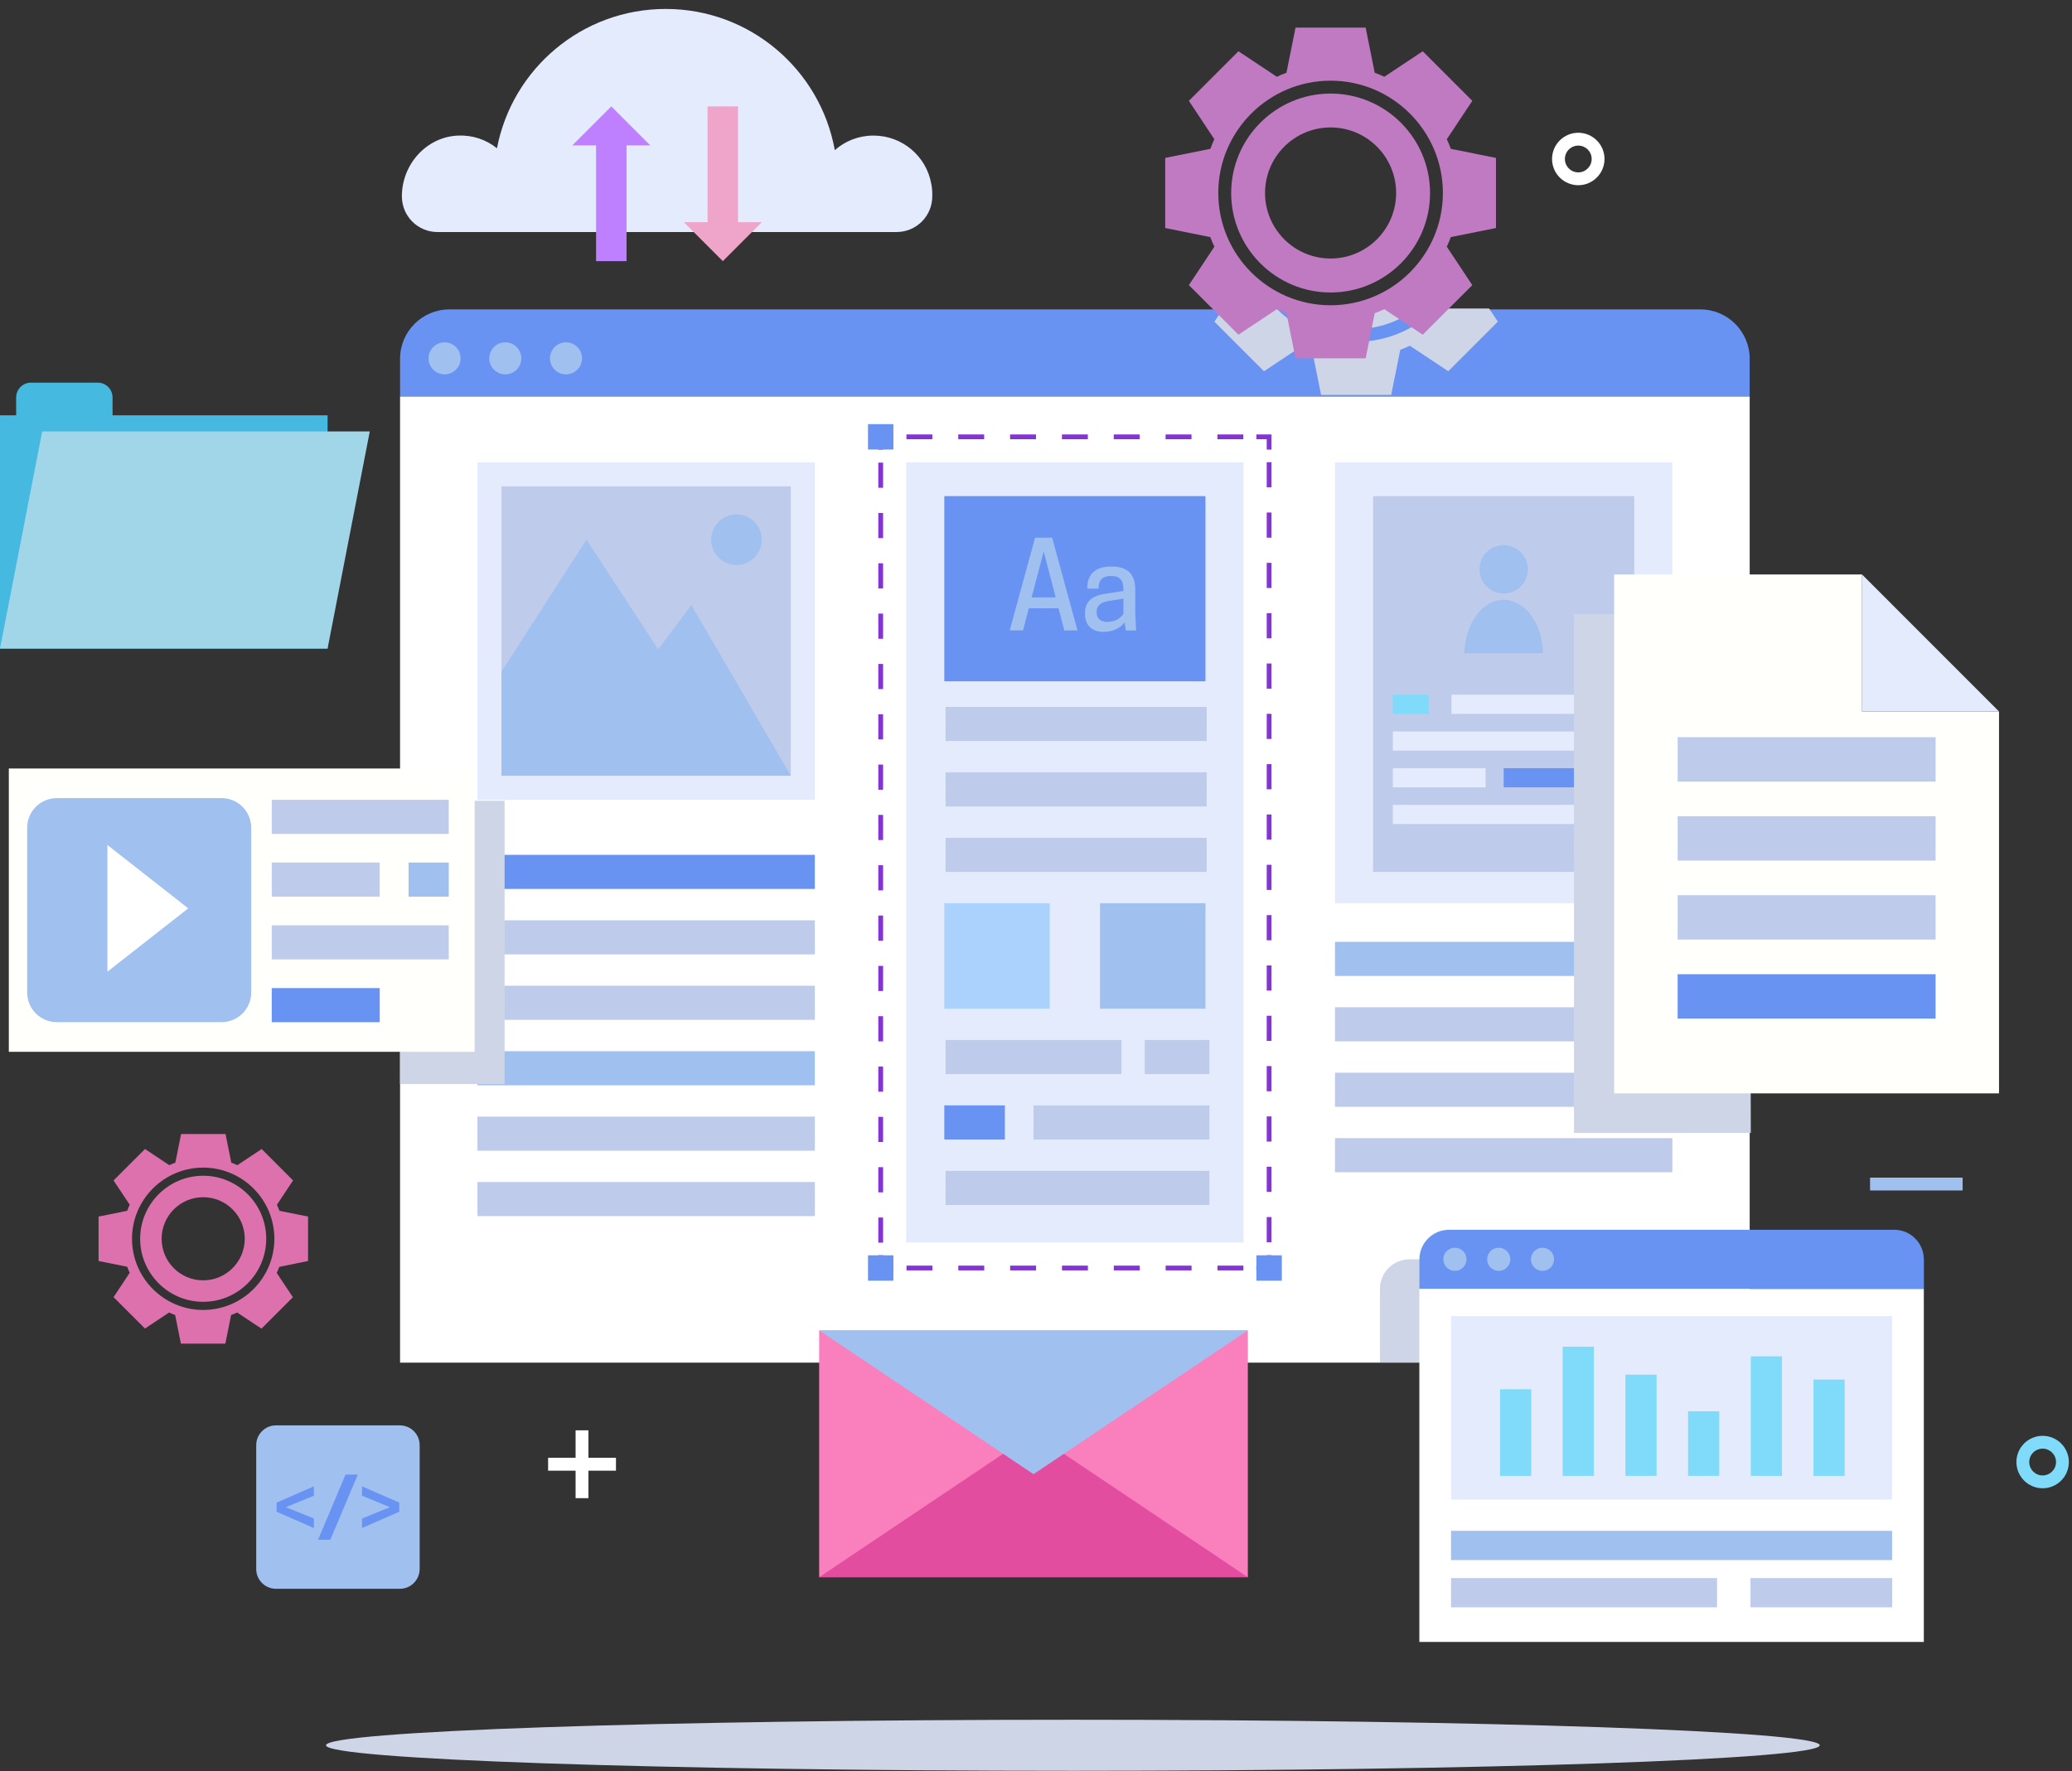 <?xml version="1.0" encoding="UTF-8"?> <svg xmlns="http://www.w3.org/2000/svg" width="331" height="283" viewBox="0 0 331 283" fill="none"><rect x="0" y="0" width="331" height="283" fill="#333333" stroke="none"/> <g clip-path="url(#clip0_106_489)"> <path d="M171.39 282.91C237.283 282.91 290.7 281.083 290.7 278.83C290.7 276.577 237.283 274.75 171.39 274.75C105.497 274.75 52.08 276.577 52.08 278.83C52.08 281.083 105.497 282.91 171.39 282.91Z" fill="#CED5E6"></path> <path d="M271.62 49.43H71.8C67.44 49.43 63.91 52.96 63.91 57.32V63.37H279.51V57.32C279.51 52.96 275.98 49.43 271.62 49.43Z" fill="#6993F2"></path> <path d="M279.51 63.359H63.91V217.699H279.51V63.359Z" fill="white"></path> <path d="M73.58 57.249C73.58 58.669 72.43 59.809 71.02 59.809C69.61 59.809 68.46 58.66 68.46 57.249C68.46 55.83 69.61 54.69 71.02 54.69C72.43 54.69 73.58 55.83 73.58 57.249Z" fill="#A0C0EF"></path> <path d="M83.28 57.249C83.28 58.669 82.13 59.809 80.72 59.809C79.3 59.809 78.16 58.66 78.16 57.249C78.16 55.83 79.31 54.69 80.72 54.69C82.13 54.69 83.28 55.83 83.28 57.249Z" fill="#A0C0EF"></path> <path d="M92.98 57.249C92.98 58.669 91.83 59.809 90.42 59.809C89 59.809 87.86 58.66 87.86 57.249C87.86 55.83 89.01 54.69 90.42 54.69C91.83 54.69 92.98 55.83 92.98 57.249Z" fill="#A0C0EF"></path> <path d="M267.161 150.47H213.261V155.92H267.161V150.47Z" fill="#A0C0EF"></path> <path d="M267.161 160.92H213.261V166.37H267.161V160.92Z" fill="#BECBEB"></path> <path d="M267.161 171.38H213.261V176.83H267.161V171.38Z" fill="#BECBEB"></path> <path d="M267.161 181.83H213.261V187.28H267.161V181.83Z" fill="#BECBEB"></path> <path d="M267.161 73.87H213.261V144.31H267.161V73.87Z" fill="#E4EBFD"></path> <path d="M261.071 79.26H219.351V139.3H261.071V79.26Z" fill="#BECBEB"></path> <path d="M244.071 90.95C244.071 93.08 242.341 94.81 240.211 94.81C238.081 94.81 236.351 93.08 236.351 90.95C236.351 88.82 238.081 87.09 240.211 87.09C242.341 87.09 244.071 88.82 244.071 90.95Z" fill="#A0C0EF"></path> <path d="M246.501 104.37C246.381 99.63 243.621 95.83 240.211 95.83C236.801 95.83 234.031 99.63 233.921 104.37H246.501Z" fill="#A0C0EF"></path> <path d="M228.281 110.99H222.501V114.05H228.281V110.99Z" fill="#80DBFA"></path> <path d="M257.851 110.99H231.871V114.05H257.851V110.99Z" fill="#E4EBFD"></path> <path d="M257.861 116.86H222.501V119.92H257.861V116.86Z" fill="#E4EBFD"></path> <path d="M257.861 122.73H240.211V125.79H257.861V122.73Z" fill="#6993F2"></path> <path d="M237.321 122.73H222.501V125.79H237.321V122.73Z" fill="#E4EBFD"></path> <path d="M257.861 128.59H222.501V131.65H257.861V128.59Z" fill="#E4EBFD"></path> <path d="M130.171 136.57H76.27V142.02H130.171V136.57Z" fill="#6993F2"></path> <path d="M130.171 147.03H76.27V152.48H130.171V147.03Z" fill="#BECBEB"></path> <path d="M130.171 157.48H76.27V162.93H130.171V157.48Z" fill="#BECBEB"></path> <path d="M130.171 167.94H76.27V173.39H130.171V167.94Z" fill="#A0C0EF"></path> <path d="M130.171 178.391H76.27V183.841H130.171V178.391Z" fill="#BECBEB"></path> <path d="M130.171 188.84H76.27V194.29H130.171V188.84Z" fill="#BECBEB"></path> <path d="M130.171 73.87H76.27V127.77H130.171V73.87Z" fill="#E4EBFD"></path> <path d="M126.33 77.7H80.11V123.92H126.33V77.7Z" fill="#BECBEB"></path> <path d="M110.45 96.671L105.14 103.741L93.69 86.221L80.11 107.321V123.931H100.99H118.34H126.33L110.45 96.671Z" fill="#A0C0EF"></path> <path d="M121.69 86.221C121.69 88.451 119.88 90.261 117.65 90.261C115.42 90.261 113.61 88.451 113.61 86.221C113.61 83.991 115.42 82.181 117.65 82.181C119.88 82.181 121.69 83.991 121.69 86.221Z" fill="#A0C0EF"></path> <path d="M198.66 73.87H144.76V198.5H198.66V73.87Z" fill="#E4EBFD"></path> <path d="M192.77 112.939H151.05V118.389H192.77V112.939Z" fill="#BECBEB"></path> <path d="M192.77 123.39H151.05V128.84H192.77V123.39Z" fill="#BECBEB"></path> <path d="M192.77 133.85H151.05V139.3H192.77V133.85Z" fill="#BECBEB"></path> <path d="M192.57 79.26H150.85V108.85H192.57V79.26Z" fill="#6993F2"></path> <path d="M168.08 85.899L172.13 100.719H170.02L169.1 97.179H164.35L163.43 100.719H161.3L165.35 85.899H168.08ZM164.8 95.439H168.65L166.73 88.109L164.8 95.439Z" fill="#A0C0EF"></path> <path d="M179.66 99.44C178.98 100.29 177.89 100.95 176.27 100.95C174.29 100.95 173.33 99.73 173.33 98.12V97.93C173.33 95.76 174.91 95.1 176.7 94.84L179.47 94.41V94.26C179.47 92.77 179 92.02 177.47 92.02C175.87 92.02 175.49 92.96 175.49 94.04H173.7V93.87C173.7 92.29 174.45 90.51 177.53 90.51C180.45 90.51 181.36 92 181.36 94.26V97.9L181.49 100.73H179.85L179.66 99.44ZM179.47 98.06V95.63L176.98 96.04C175.81 96.23 175.19 96.79 175.19 97.74V97.89C175.19 98.64 175.68 99.36 176.87 99.36C178.35 99.36 179.13 98.57 179.47 98.06Z" fill="#A0C0EF"></path> <path d="M167.7 144.3H150.85V161.15H167.7V144.3Z" fill="#AAD2FD"></path> <path d="M192.579 144.3H175.729V161.15H192.579V144.3Z" fill="#A0C0EF"></path> <path d="M179.15 166.15H151.05V171.6H179.15V166.15Z" fill="#BECBEB"></path> <path d="M193.2 166.15H182.87V171.6H193.2V166.15Z" fill="#BECBEB"></path> <path d="M193.2 187.061H151.05V192.511H193.2V187.061Z" fill="#BECBEB"></path> <path d="M193.2 176.601H165.1V182.051H193.2V176.601Z" fill="#BECBEB"></path> <path d="M160.53 176.601H150.85V182.051H160.53V176.601Z" fill="#6993F2"></path> <path d="M142.72 202.58H140.69V200.54" stroke="#8434D3" stroke-width="0.765" stroke-miterlimit="10"></path> <path d="M140.69 198.53V72.83" stroke="#8434D3" stroke-width="0.765" stroke-miterlimit="10" stroke-dasharray="4.02 4.02"></path> <path d="M140.69 71.83V69.79H142.72" stroke="#8434D3" stroke-width="0.765" stroke-miterlimit="10"></path> <path d="M144.801 69.79H199.671" stroke="#8434D3" stroke-width="0.765" stroke-miterlimit="10" stroke-dasharray="4.14 4.14"></path> <path d="M200.7 69.79H202.74V71.83" stroke="#8434D3" stroke-width="0.765" stroke-miterlimit="10"></path> <path d="M202.74 73.84V199.53" stroke="#8434D3" stroke-width="0.765" stroke-miterlimit="10" stroke-dasharray="4.02 4.02"></path> <path d="M202.74 200.54V202.58H200.7" stroke="#8434D3" stroke-width="0.765" stroke-miterlimit="10"></path> <path d="M198.631 202.58H143.761" stroke="#8434D3" stroke-width="0.765" stroke-miterlimit="10" stroke-dasharray="4.14 4.14"></path> <path d="M204.77 200.55H200.71V204.61H204.77V200.55Z" fill="#6993F2"></path> <path d="M142.72 67.76H138.66V71.82H142.72V67.76Z" fill="#6993F2"></path> <path d="M142.72 200.55H138.66V204.61H142.72V200.55Z" fill="#6993F2"></path> <path d="M199.34 212.55H130.86V251.97H199.34V212.55Z" fill="#F980BC"></path> <path d="M199.34 251.98L165.1 229.01L130.86 251.98H199.34Z" fill="#E24D9F"></path> <path d="M130.86 212.55L165.1 235.52L199.34 212.55H130.86Z" fill="#A0C0EF"></path> <path d="M17.98 66.35V63.5C17.98 62.19 16.92 61.13 15.61 61.13H4.95C3.64 61.13 2.58 62.19 2.58 63.5V66.35H0V103.62H52.33V66.35H17.98Z" fill="#46B9E0"></path> <path d="M52.33 103.62H0L6.74 68.93H59.07L52.33 103.62Z" fill="#A1D6E9"></path> <path d="M49.21 201.46V194.36L44.64 193.44C44.52 193.11 44.38 192.78 44.23 192.46L44.24 192.47L46.82 188.59L41.8 183.57L37.92 186.15L37.93 186.16C37.61 186.01 37.28 185.87 36.95 185.75L36.03 181.18H28.93L28.01 185.75C27.68 185.87 27.35 186.01 27.03 186.16L27.04 186.15L23.16 183.57L18.14 188.59L20.72 192.47L20.73 192.46C20.58 192.78 20.44 193.11 20.32 193.44L15.75 194.36V201.46L20.32 202.38C20.44 202.71 20.58 203.04 20.73 203.36L20.72 203.35L18.14 207.23L23.16 212.25L27.04 209.67L27 209.68C27.32 209.83 27.65 209.97 27.98 210.09L28.9 214.66H36L36.92 210.09C37.25 209.97 37.58 209.83 37.9 209.68L37.89 209.69L41.77 212.27L46.79 207.25L44.21 203.37L44.2 203.38C44.35 203.06 44.49 202.73 44.61 202.4L49.21 201.46ZM32.46 209.28C26.19 209.28 21.09 204.18 21.09 197.91C21.09 191.64 26.19 186.54 32.46 186.54C38.73 186.54 43.83 191.64 43.83 197.91C43.83 204.18 38.73 209.28 32.46 209.28Z" fill="#DD71AD"></path> <path d="M32.46 187.84C26.91 187.84 22.39 192.36 22.39 197.91C22.39 203.46 26.91 207.98 32.46 207.98C38.01 207.98 42.53 203.46 42.53 197.91C42.53 192.36 38.01 187.84 32.46 187.84ZM32.46 204.55C28.79 204.55 25.82 201.58 25.82 197.91C25.82 194.24 28.79 191.27 32.46 191.27C36.13 191.27 39.1 194.24 39.1 197.91C39.09 201.58 36.12 204.55 32.46 204.55Z" fill="#DD71AD"></path> <path d="M98.4 232.9H94V228.51H91.95V232.9H87.56V234.96H91.95V239.35H94V234.96H98.4V232.9Z" fill="white"></path> <path d="M313.529 188.14H298.739V190.19H313.529V188.14Z" fill="#A0C0EF"></path> <path d="M252.129 29.59C249.819 29.59 247.939 27.71 247.939 25.4C247.939 23.09 249.819 21.21 252.129 21.21C254.439 21.21 256.319 23.09 256.319 25.4C256.319 27.71 254.439 29.59 252.129 29.59ZM252.129 23.26C250.949 23.26 249.989 24.22 249.989 25.4C249.989 26.58 250.949 27.54 252.129 27.54C253.309 27.54 254.269 26.58 254.269 25.4C254.269 24.22 253.309 23.26 252.129 23.26Z" fill="white"></path> <path d="M326.309 237.77C323.999 237.77 322.119 235.89 322.119 233.58C322.119 231.27 323.999 229.39 326.309 229.39C328.619 229.39 330.499 231.27 330.499 233.58C330.499 235.89 328.619 237.77 326.309 237.77ZM326.309 231.44C325.129 231.44 324.169 232.4 324.169 233.58C324.169 234.76 325.129 235.72 326.309 235.72C327.489 235.72 328.449 234.76 328.449 233.58C328.449 232.4 327.489 231.44 326.309 231.44Z" fill="#80DBFA"></path> <path d="M148.93 31.02V31.37C148.93 34.52 146.38 37.07 143.23 37.07H69.89C66.74 37.07 64.2 34.52 64.2 31.37V31.36C64.2 26.27 68.12 21.85 73.2 21.66C75.53 21.57 77.69 22.32 79.39 23.69C81.82 11 92.96 1.43 106.35 1.43C119.84 1.43 131.05 11.16 133.36 23.99C135.02 22.52 137.18 21.66 139.54 21.66C144.16 21.66 148 24.99 148.77 29.37C148.88 29.9 148.93 30.45 148.93 31.02Z" fill="#E4EBFD"></path> <path d="M103.871 23.22L97.651 17L91.431 23.22H95.221V41.72H100.091V23.22H103.871Z" fill="#BF80FF"></path> <path d="M109.251 35.5L115.471 41.72L121.691 35.5H117.901V17H113.041V35.5H109.251Z" fill="#EFA4C9"></path> <path d="M63.88 253.83H44.09C42.35 253.83 40.93 252.42 40.93 250.67V230.88C40.93 229.14 42.34 227.72 44.09 227.72H63.88C65.62 227.72 67.04 229.13 67.04 230.88V250.67C67.03 252.42 65.62 253.83 63.88 253.83Z" fill="#A0C0EF"></path> <path d="M44.19 241.52V240.06L50.139 237.46V238.96L45.669 240.79L50.139 242.6V244.12L44.19 241.52Z" fill="#6993F2"></path> <path d="M55.2 235.58H57.16L52.77 245.99H50.81L55.2 235.58Z" fill="#6993F2"></path> <path d="M57.829 242.6L62.299 240.79L57.829 238.96V237.46L63.779 240.06V241.52L57.829 244.12V242.6Z" fill="#6993F2"></path> <path d="M279.69 181H251.44V98.1H279.51L279.69 181Z" fill="#CED5E6"></path> <path d="M319.34 113.669V174.679H257.86V91.779H297.46V113.669H319.34Z" fill="#FFFFFC"></path> <path d="M319.34 113.669H297.46V91.779L319.34 113.669Z" fill="#E4EBFD"></path> <path d="M309.21 117.779H268V124.869H309.21V117.779Z" fill="#BECBEB"></path> <path d="M309.21 130.399H268V137.489H309.21V130.399Z" fill="#BECBEB"></path> <path d="M309.21 143.02H268V150.11H309.21V143.02Z" fill="#BECBEB"></path> <path d="M309.21 155.64H268V162.73H309.21V155.64Z" fill="#6993F2"></path> <path d="M80.61 127.93H63.91V173.19H80.61V127.93Z" fill="#CED5E6"></path> <path d="M75.82 122.779H1.41V168.039H75.82V122.779Z" fill="#FFFFFC"></path> <path d="M35.39 163.3H9.07C6.46 163.3 4.34 161.18 4.34 158.57V132.24C4.34 129.63 6.46 127.51 9.07 127.51H35.4C38.01 127.51 40.13 129.63 40.13 132.24V158.57C40.13 161.18 38.01 163.3 35.39 163.3Z" fill="#A0C0EF"></path> <path d="M17.16 135V155.24L30.07 145.12L17.16 135Z" fill="white"></path> <path d="M71.69 127.779H43.41V133.229H71.69V127.779Z" fill="#BECBEB"></path> <path d="M71.69 147.829H43.41V153.279H71.69V147.829Z" fill="#BECBEB"></path> <path d="M60.66 157.859H43.41V163.309H60.66V157.859Z" fill="#6993F2"></path> <path d="M60.66 137.799H43.41V143.249H60.66V137.799Z" fill="#BECBEB"></path> <path d="M71.691 137.799H65.27V143.249H71.691V137.799Z" fill="#A0C0EF"></path> <path d="M279.36 201.189H225.17C222.56 201.189 220.44 203.309 220.44 205.919V217.669H279.36V201.189Z" fill="#CED5E6"></path> <path d="M307.33 201.2C307.33 198.59 305.21 196.47 302.6 196.47H231.48C228.87 196.47 226.75 198.59 226.75 201.2V205.92H307.34V201.2H307.33Z" fill="#6993F2"></path> <path d="M307.33 205.92H226.74V262.32H307.33V205.92Z" fill="white"></path> <path d="M234.27 201.19C234.27 202.21 233.44 203.04 232.42 203.04C231.4 203.04 230.57 202.21 230.57 201.19C230.57 200.17 231.4 199.34 232.42 199.34C233.45 199.34 234.27 200.17 234.27 201.19Z" fill="#A0C0EF"></path> <path d="M241.27 201.19C241.27 202.21 240.44 203.04 239.42 203.04C238.4 203.04 237.57 202.21 237.57 201.19C237.57 200.17 238.4 199.34 239.42 199.34C240.44 199.34 241.27 200.17 241.27 201.19Z" fill="#A0C0EF"></path> <path d="M248.261 201.19C248.261 202.21 247.431 203.04 246.411 203.04C245.391 203.04 244.561 202.21 244.561 201.19C244.561 200.17 245.391 199.34 246.411 199.34C247.431 199.34 248.261 200.17 248.261 201.19Z" fill="#A0C0EF"></path> <path d="M302.26 244.569H231.8V249.239H302.26V244.569Z" fill="#A0C0EF"></path> <path d="M274.3 252.119H231.8V256.789H274.3V252.119Z" fill="#BECBEB"></path> <path d="M302.27 252.119H279.64V256.789H302.27V252.119Z" fill="#BECBEB"></path> <path d="M302.26 210.26H231.8V239.58H302.26V210.26Z" fill="#E4EBFD"></path> <path d="M244.61 221.949H239.63V235.789H244.61V221.949Z" fill="#80DBFA"></path> <path d="M254.62 215.149H249.64V235.789H254.62V215.149Z" fill="#80DBFA"></path> <path d="M264.64 219.619H259.66V235.789H264.64V219.619Z" fill="#80DBFA"></path> <path d="M274.65 225.47H269.67V235.79H274.65V225.47Z" fill="#80DBFA"></path> <path d="M284.669 216.689H279.689V235.789H284.669V216.689Z" fill="#80DBFA"></path> <path d="M294.68 220.399H289.7V235.789H294.68V220.399Z" fill="#80DBFA"></path> <path d="M229.37 49.29C226.12 52.57 221.61 54.61 216.64 54.61C211.67 54.61 207.16 52.57 203.91 49.29H195.4L194 51.39L201.92 59.31L208.05 55.24L208.04 55.23C208.55 55.47 209.06 55.68 209.59 55.88L211.04 63.09H222.24L223.69 55.88C224.22 55.69 224.73 55.47 225.24 55.23L225.23 55.24L231.36 59.31L239.28 51.39L237.88 49.29H229.37Z" fill="#CED5E6"></path> <path d="M207.02 49.29C209.69 51.33 213.02 52.56 216.63 52.56C220.25 52.56 223.57 51.33 226.25 49.29H207.02Z" fill="#CED5E6"></path> <path d="M238.98 36.43V25.23L231.77 23.78C231.58 23.25 231.36 22.74 231.12 22.23L231.13 22.24L235.2 16.11L227.28 8.19L221.15 12.26L221.16 12.27C220.65 12.03 220.14 11.82 219.61 11.62L218.16 4.41H206.96L205.51 11.62C204.98 11.81 204.47 12.03 203.96 12.27L203.97 12.26L197.84 8.19L189.92 16.11L193.99 22.24L194 22.23C193.76 22.74 193.55 23.25 193.35 23.78L186.14 25.23V36.43L193.35 37.88C193.54 38.41 193.76 38.92 194 39.43L193.99 39.42L189.92 45.55L197.84 53.47L203.97 49.4L203.96 49.39C204.47 49.63 204.98 49.84 205.51 50.04L206.96 57.25H218.16L219.61 50.04C220.14 49.85 220.65 49.63 221.16 49.39L221.15 49.4L227.28 53.47L235.2 45.55L231.13 39.42L231.12 39.43C231.36 38.92 231.57 38.41 231.77 37.88L238.98 36.43ZM212.56 48.77C202.67 48.77 194.62 40.72 194.62 30.83C194.62 20.94 202.67 12.89 212.56 12.89C222.45 12.89 230.5 20.94 230.5 30.83C230.5 40.72 222.45 48.77 212.56 48.77Z" fill="#C07AC1"></path> <path d="M212.56 14.95C203.8 14.95 196.68 22.08 196.68 30.84C196.68 39.6 203.81 46.73 212.56 46.73C221.32 46.73 228.45 39.6 228.45 30.84C228.45 22.07 221.32 14.95 212.56 14.95ZM212.56 41.3C206.78 41.3 202.09 36.61 202.09 30.83C202.09 25.05 206.78 20.36 212.56 20.36C218.34 20.36 223.03 25.05 223.03 30.83C223.03 36.61 218.34 41.3 212.56 41.3Z" fill="#C07AC1"></path> </g> <defs> <clipPath id="clip0_106_489"> <rect width="330.5" height="282.91" fill="white"></rect> </clipPath> </defs> </svg> 
